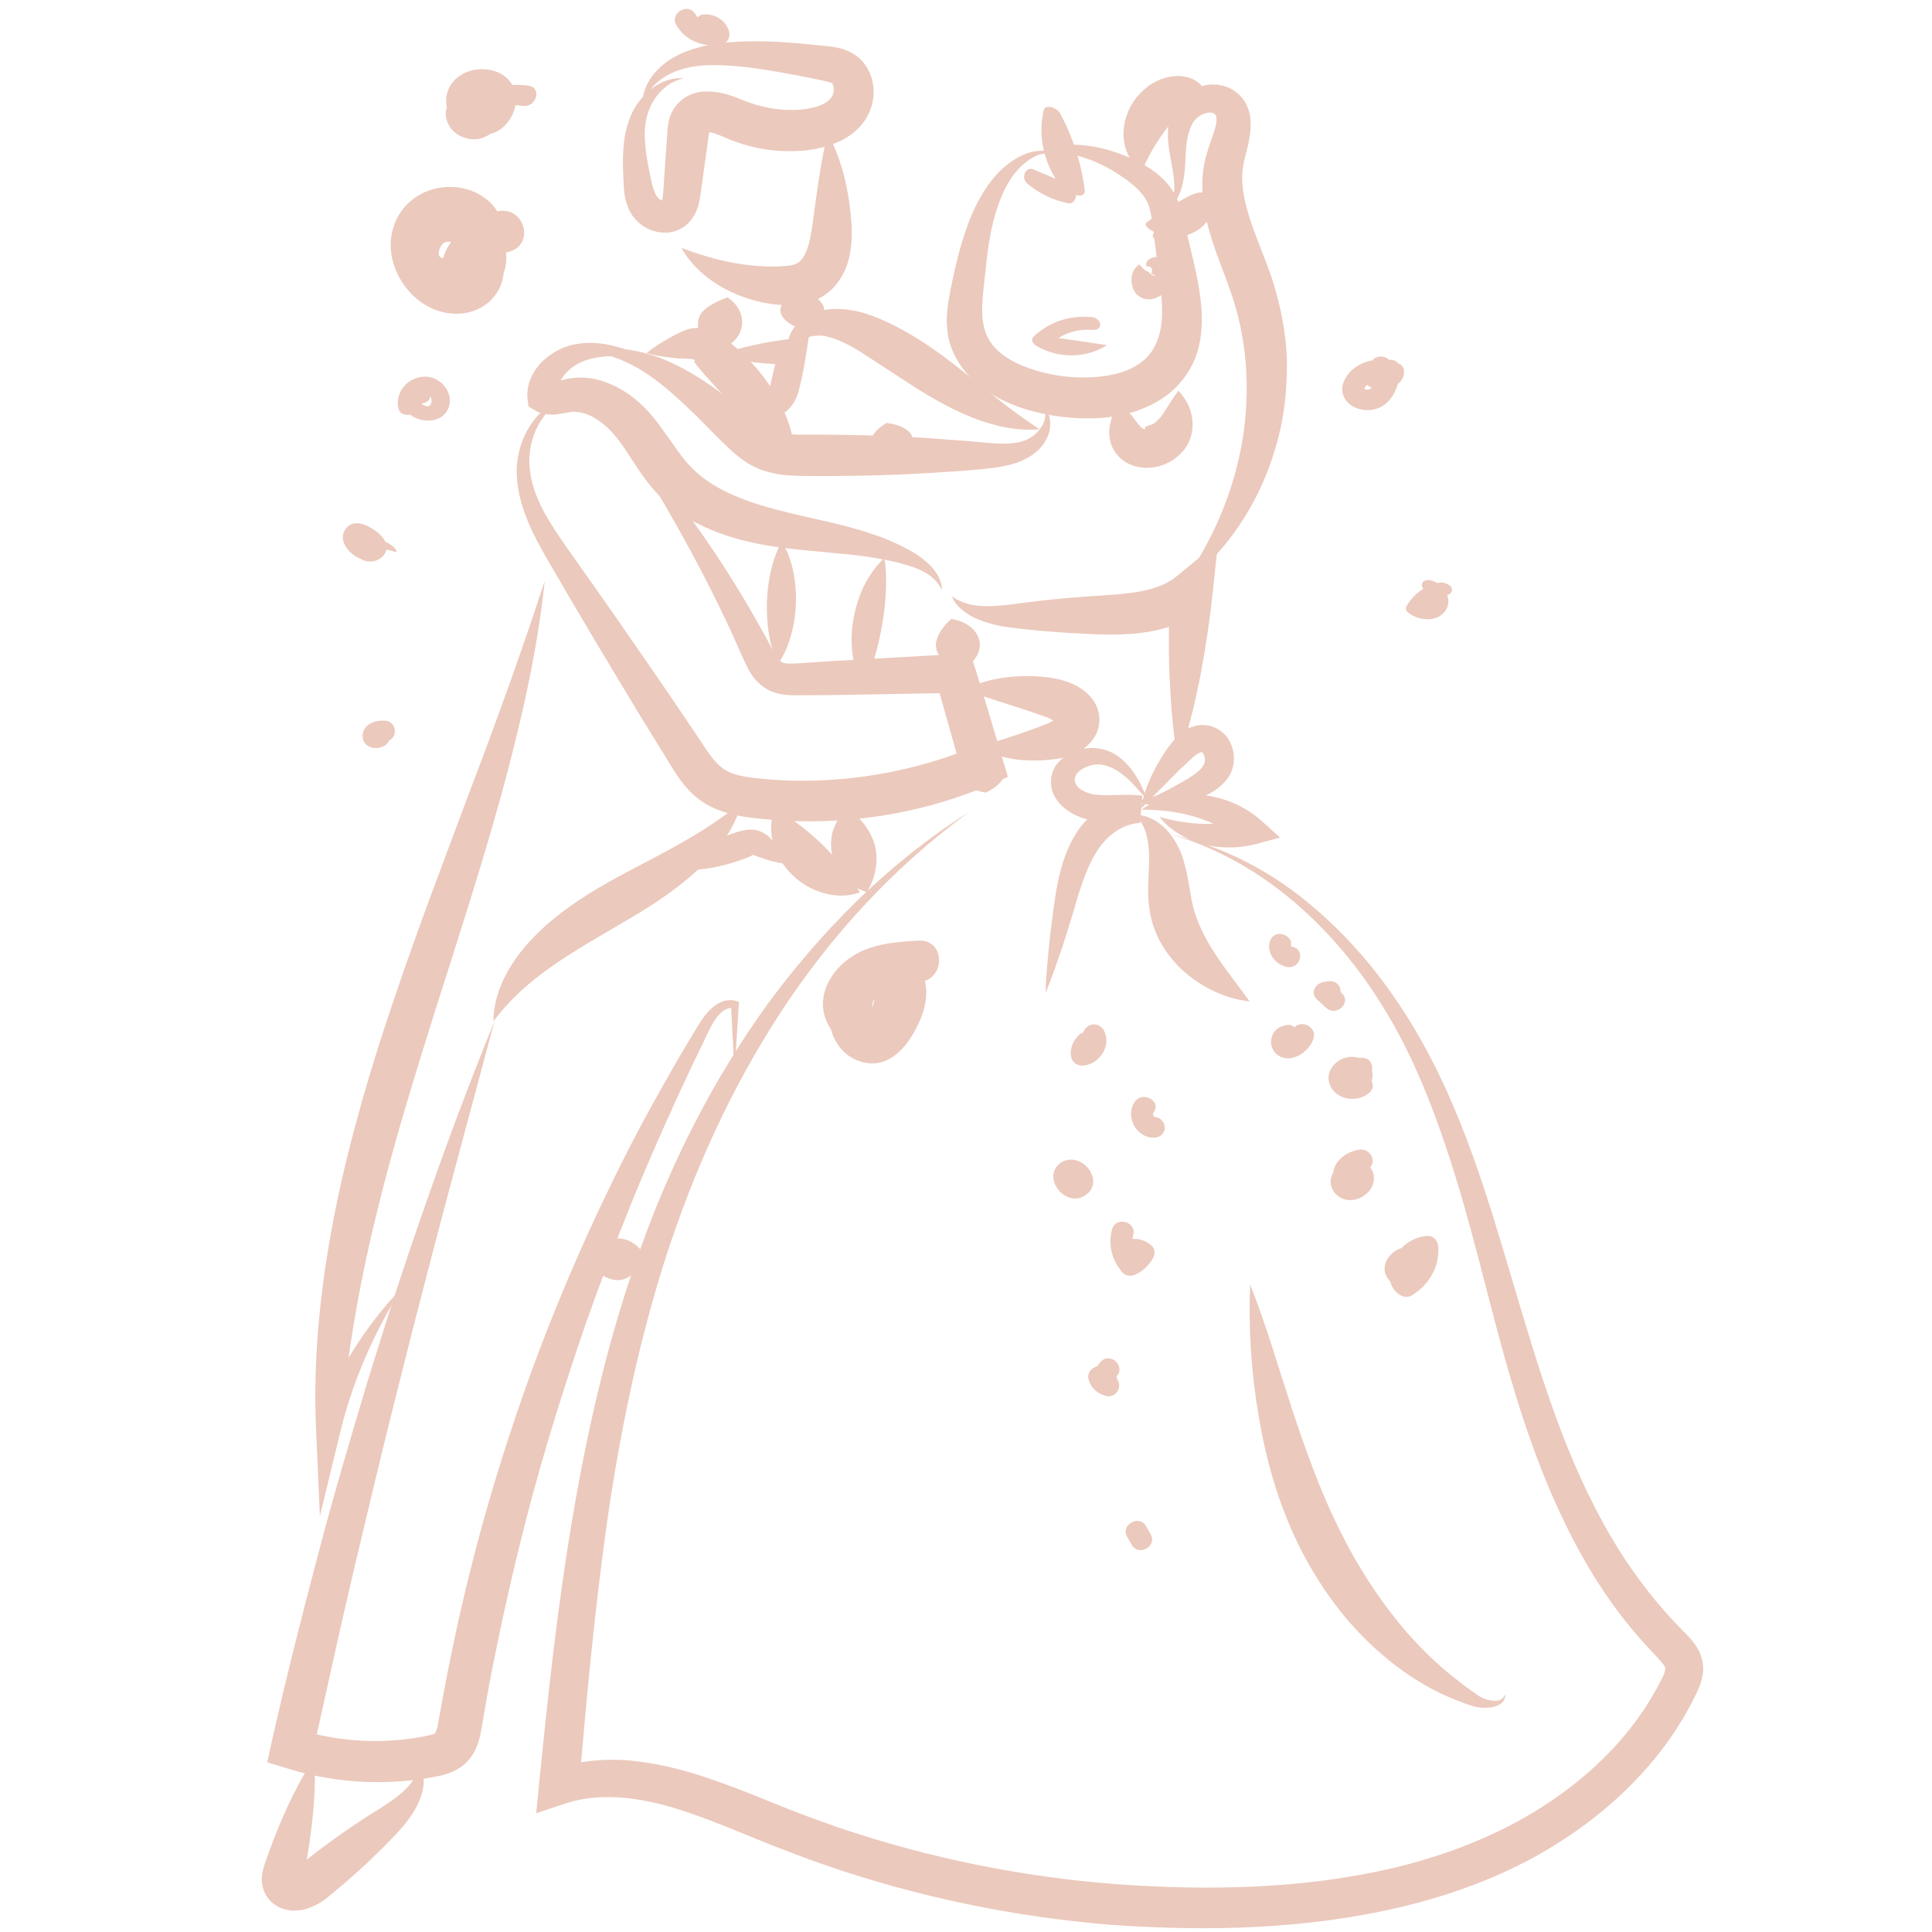 <?xml version="1.0" encoding="UTF-8"?>
<svg xmlns="http://www.w3.org/2000/svg" xmlns:xlink="http://www.w3.org/1999/xlink" version="1.0" id="Layer_1" x="0px" y="0px" viewBox="0 0 115.66 115.66" style="enable-background:new 0 0 115.66 115.66;" xml:space="preserve">
<style type="text/css">
	.st0{fill:#EBC9BC;}
</style>
<g>
	<g>
		<g>
			<path class="st0" d="M40.48,1.48c0.52,0.94,1.63,1.38,2.71,1.2c0.35-0.06,0.54-0.46,0.46-0.77c-0.17-0.64-0.75-1.05-1.43-1.05     c-0.84-0.01-0.85,1.24,0,1.24c0.12,0,0.14,0.03,0.17,0.14c0.15-0.26,0.31-0.51,0.46-0.77c-0.52,0.09-0.99-0.21-1.23-0.63     C41.22,0.14,40.09,0.77,40.48,1.48L40.48,1.48z"></path>
		</g>
		<g>
			<path class="st0" d="M58,48.62c-4.53,3.3-8.29,7.44-11.27,11.99c-2.98,4.57-5.21,9.53-6.87,14.65     c-1.64,5.13-2.73,10.41-3.5,15.73c-0.76,5.33-1.25,10.7-1.71,16.08l-1.57-1.15c1.54-0.52,3.21-0.67,4.77-0.51     c1.56,0.16,3.05,0.54,4.45,1.01c1.41,0.47,2.75,1.01,4.07,1.55c1.31,0.53,2.61,1.02,3.93,1.47c5.3,1.79,10.85,2.92,16.45,3.35     c5.59,0.41,11.31,0.3,16.69-0.97c2.68-0.64,5.27-1.59,7.63-2.9c2.35-1.31,4.48-3,6.17-5.01c0.84-1,1.57-2.09,2.16-3.24     c0.16-0.29,0.26-0.53,0.28-0.67s0.03-0.12-0.05-0.28c-0.14-0.26-0.78-0.86-1.24-1.39c-1.95-2.16-3.48-4.61-4.7-7.14     c-2.48-5.08-3.78-10.47-5.15-15.74c-0.69-2.64-1.42-5.25-2.33-7.81c-0.9-2.55-1.98-5.06-3.42-7.37     c-1.42-2.32-3.19-4.46-5.31-6.27c-2.11-1.8-4.59-3.24-7.34-4.04c2.79,0.65,5.43,1.93,7.67,3.68s4.16,3.86,5.74,6.18     c3.2,4.65,4.95,10,6.51,15.23c1.58,5.24,2.99,10.51,5.47,15.29c1.22,2.39,2.74,4.62,4.54,6.58l0.69,0.72     c0.25,0.25,0.56,0.55,0.84,1c0.29,0.43,0.44,1.16,0.32,1.69c-0.1,0.53-0.3,0.92-0.46,1.24c-0.64,1.31-1.45,2.55-2.38,3.69     c-1.86,2.28-4.19,4.17-6.76,5.65s-5.4,2.51-8.27,3.21c-5.78,1.39-11.7,1.52-17.53,1.11c-5.83-0.47-11.6-1.67-17.1-3.57     c-1.37-0.48-2.74-1-4.07-1.54c-1.32-0.54-2.61-1.08-3.91-1.53c-2.57-0.91-5.25-1.4-7.6-0.62l-1.74,0.58l0.17-1.73     c0.54-5.39,1.12-10.8,2.04-16.17c0.92-5.37,2.15-10.73,4.03-15.9c1.85-5.18,4.37-10.15,7.62-14.65     C49.23,55.66,53.24,51.62,58,48.62z"></path>
			<path class="st0" d="M68.7,47.92c-0.67-0.78-1.33-1.6-2.18-1.97c-0.43-0.19-0.8-0.24-1.21-0.13c-0.39,0.1-0.75,0.32-0.89,0.57     c-0.14,0.24-0.09,0.45,0.05,0.65c0.15,0.21,0.49,0.4,0.87,0.49c0.35,0.08,0.8,0.08,1.31,0.07c0.51-0.01,1.09-0.05,1.73,0.04     l-0.13,1.63c-0.8,0.02-1.66,0.5-2.24,1.22c-0.61,0.72-0.99,1.68-1.33,2.7c-0.18,0.51-0.31,1.04-0.47,1.56l-0.49,1.57     c-0.35,1.04-0.7,2.09-1.13,3.13c0.03-1.11,0.15-2.2,0.26-3.3c0.14-1.1,0.25-2.2,0.47-3.29c0.23-1.1,0.57-2.26,1.34-3.32     c0.4-0.52,0.9-0.97,1.5-1.33c0.59-0.35,1.32-0.59,2.08-0.59l-0.13,1.63c-0.4-0.07-0.88-0.06-1.43-0.05c-0.54,0-1.15,0-1.82-0.21     c-0.62-0.21-1.25-0.56-1.66-1.2c-0.43-0.63-0.36-1.6,0.16-2.15c0.49-0.56,1.15-0.81,1.79-0.85c0.64-0.07,1.35,0.15,1.8,0.5     C67.91,46,68.34,46.99,68.7,47.92z"></path>
			<path class="st0" d="M68.3,48.41c0.2-1.13,0.68-2.19,1.3-3.17c0.15-0.25,0.32-0.49,0.5-0.71c0.19-0.24,0.4-0.5,0.74-0.74     c0.32-0.24,0.84-0.45,1.41-0.37c0.59,0.07,1.07,0.47,1.3,0.85c0.24,0.39,0.33,0.81,0.32,1.23c-0.01,0.21-0.05,0.42-0.13,0.63     c-0.08,0.22-0.2,0.42-0.32,0.56c-0.51,0.62-1.16,0.94-1.76,1.12c-0.59,0.19-1.15,0.32-1.78,0.4c-0.62,0.06-1.32,0.02-1.82-0.32     c0.61-0.02,1.1-0.21,1.58-0.46c0.47-0.23,0.98-0.53,1.44-0.79c0.44-0.28,0.82-0.54,0.97-0.84c0.04-0.09,0.07-0.13,0.07-0.17     c0.02-0.05,0.01-0.11,0.01-0.17c0-0.12-0.04-0.27-0.1-0.34c-0.05-0.09-0.07-0.07-0.06-0.08c-0.01-0.02-0.07-0.02-0.21,0.05     c-0.29,0.13-0.7,0.6-1.1,0.95L68.3,48.41z"></path>
			<path class="st0" d="M67.99,48.79c0.68-0.02,1.34,0.37,1.82,0.86c0.48,0.5,0.81,1.13,1.01,1.75c0.39,1.25,0.42,2.35,0.69,3.18     c0.26,0.86,0.7,1.72,1.28,2.59c0.57,0.88,1.28,1.75,2.02,2.78c-1.3-0.15-2.5-0.67-3.54-1.47c-1.03-0.79-1.89-1.91-2.28-3.23     c-0.4-1.37-0.22-2.56-0.2-3.55c0.02-0.49,0-0.97-0.1-1.46C68.61,49.76,68.42,49.28,67.99,48.79z"></path>
			<path class="st0" d="M69.42,48.91c0.97,0.26,1.87,0.41,2.76,0.41c0.88,0,1.72-0.11,2.5-0.36l-0.33,1.39     c-0.76-0.63-1.67-1.09-2.68-1.41s-2.1-0.47-3.33-0.47c0.98-0.73,2.33-1,3.62-0.88c1.3,0.13,2.58,0.67,3.55,1.54l1.12,1.01     l-1.45,0.39c-1.06,0.28-2.19,0.27-3.21-0.01C70.96,50.23,70.02,49.69,69.42,48.91z"></path>
			<path class="st0" d="M59.03,47.45c-0.57-0.09-0.88-0.23-1.11-0.37c-0.22-0.15-0.34-0.31-0.37-0.49s0.02-0.37,0.18-0.57     c0.17-0.21,0.42-0.43,0.92-0.69c0.57,0.09,0.88,0.22,1.11,0.37c0.22,0.15,0.34,0.31,0.37,0.49s-0.03,0.37-0.19,0.58     C59.78,46.96,59.53,47.19,59.03,47.45z"></path>
			<path class="st0" d="M58.58,44.73c1.22-0.4,2.3-0.72,3.32-1.1l0.75-0.29c0.22-0.09,0.4-0.18,0.52-0.27s0.15-0.16,0.08-0.1     c-0.06,0.07-0.06,0.2-0.02,0.29c0.12,0.11-0.21-0.2-0.59-0.33c-0.45-0.17-1.01-0.34-1.52-0.52c-1.06-0.35-2.15-0.67-3.36-1.12     c1.14-0.59,2.41-0.81,3.68-0.82c0.65,0,1.24,0.05,1.92,0.19c0.37,0.09,0.74,0.21,1.13,0.42c0.37,0.22,0.81,0.52,1.11,1.1     c0.3,0.59,0.28,1.33-0.05,1.9c-0.34,0.56-0.79,0.85-1.18,1.03c-0.39,0.17-0.78,0.28-1.12,0.32c-0.32,0.05-0.64,0.08-0.97,0.09     C61,45.58,59.7,45.36,58.58,44.73z"></path>
			<path class="st0" d="M56.96,37.05c0.6,0.11,0.94,0.31,1.21,0.54c0.25,0.23,0.4,0.49,0.46,0.76c0.06,0.28,0.02,0.57-0.13,0.87     c-0.16,0.3-0.41,0.61-0.93,0.92c-0.57-0.21-0.88-0.43-1.12-0.64c-0.23-0.22-0.36-0.44-0.4-0.68c-0.05-0.24-0.01-0.49,0.12-0.77     C56.31,37.75,56.51,37.45,56.96,37.05z"></path>
			<path class="st0" d="M56.98,35.7c1.06,0.74,2.25,0.62,3.43,0.5c1.2-0.16,2.49-0.32,3.72-0.42c1.26-0.11,2.51-0.14,3.61-0.29     c1.11-0.15,2.05-0.45,2.7-0.99l2.48-2.04l-0.32,3.01c-0.18,1.69-0.43,3.37-0.75,5.05c-0.18,0.84-0.34,1.68-0.57,2.51     c-0.21,0.84-0.45,1.67-0.75,2.5c-0.17-0.86-0.28-1.72-0.35-2.58c-0.09-0.86-0.12-1.71-0.17-2.56c-0.06-1.7-0.04-3.4,0.04-5.1     l2.15,0.97c-0.58,0.55-1.3,0.94-2.01,1.2c-0.72,0.25-1.44,0.38-2.13,0.46c-1.39,0.13-2.65,0.04-3.9-0.02     c-1.26-0.08-2.48-0.17-3.79-0.35c-0.65-0.08-1.33-0.26-1.96-0.53C57.79,36.73,57.22,36.28,56.98,35.7z"></path>
			<path class="st0" d="M29.6,61.14l-2.93,10.92c-0.96,3.64-1.91,7.28-2.82,10.93c-0.93,3.64-1.78,7.3-2.66,10.96     c-0.86,3.66-1.66,7.33-2.47,10.99l-0.84-1.4c2.2,0.68,4.58,0.86,6.86,0.52c0.55-0.08,1.26-0.23,1.28-0.28     c0.01-0.01,0.02,0.01,0.08-0.12c0.05-0.12,0.11-0.34,0.15-0.61c0.22-1.18,0.42-2.37,0.67-3.55c0.95-4.74,2.19-9.42,3.72-14.01     c1.52-4.6,3.33-9.1,5.41-13.48c1.04-2.19,2.14-4.36,3.33-6.47c0.59-1.06,1.19-2.12,1.82-3.16c0.33-0.52,0.59-1.04,0.99-1.57     c0.2-0.26,0.44-0.51,0.75-0.7c0.3-0.2,0.73-0.3,1.11-0.19l0.19,0.05l-0.01,0.16l-0.26,4.07l-0.21-4.07l0.18,0.22     c-0.48-0.09-0.91,0.33-1.2,0.8c-0.29,0.46-0.53,1.05-0.79,1.58c-0.54,1.08-1.04,2.17-1.54,3.26c-0.99,2.19-1.96,4.38-2.84,6.61     c-0.9,2.22-1.73,4.46-2.53,6.71c-0.77,2.26-1.51,4.52-2.19,6.8c-1.37,4.56-2.47,9.18-3.39,13.84c-0.24,1.16-0.42,2.33-0.63,3.5     c-0.06,0.32-0.12,0.69-0.29,1.12s-0.53,0.96-1.05,1.28c-0.5,0.31-0.97,0.42-1.32,0.49s-0.67,0.12-1.01,0.17     c-2.7,0.38-5.47,0.15-8.05-0.67L16,105.5l0.23-1.05c0.82-3.69,1.75-7.35,2.71-11c0.95-3.66,2.02-7.28,3.11-10.9     c1.11-3.61,2.28-7.21,3.54-10.78C26.84,68.19,28.17,64.65,29.6,61.14z"></path>
			<path class="st0" d="M50.72,48.41c0.57,0.39,0.9,0.76,1.16,1.14c0.25,0.37,0.42,0.74,0.51,1.13s0.11,0.79,0.05,1.23     c-0.07,0.44-0.2,0.91-0.54,1.5c-0.67-0.21-1.1-0.55-1.43-0.93c-0.32-0.38-0.54-0.81-0.64-1.26c-0.11-0.45-0.11-0.92,0.01-1.4     C49.98,49.36,50.21,48.88,50.72,48.41z"></path>
			<path class="st0" d="M32.61,34.78c-0.46,4.37-1.47,8.68-2.63,12.92c-1.18,4.24-2.53,8.42-3.86,12.58     c-1.31,4.17-2.6,8.32-3.61,12.52c-1.03,4.2-1.77,8.45-2.1,12.75l-1.46-0.21c1.12-3.07,2.86-5.91,5.12-8.25     c-1.71,2.73-2.97,5.64-3.7,8.64l-1.22,5.03l-0.23-5.23c-0.2-4.43,0.31-8.88,1.18-13.22c0.89-4.34,2.15-8.59,3.58-12.76     c1.41-4.18,2.99-8.27,4.52-12.38C29.76,43.08,31.24,38.97,32.61,34.78z"></path>
			<path class="st0" d="M35.23,75.73c0.11-0.58,0.36-0.91,0.64-1.17c0.28-0.24,0.6-0.38,0.94-0.41c0.33-0.04,0.68,0.03,1.01,0.22     c0.33,0.19,0.64,0.48,0.88,1.02c-0.34,0.49-0.62,0.74-0.87,0.94c-0.26,0.18-0.49,0.28-0.74,0.3c-0.25,0.02-0.5-0.03-0.79-0.15     C35.99,76.33,35.67,76.14,35.23,75.73z"></path>
			<path class="st0" d="M29.54,61.14c0-1.74,0.94-3.43,2.13-4.74c1.21-1.33,2.68-2.37,4.17-3.25c1.48-0.87,2.98-1.6,4.41-2.39     c1.44-0.79,2.8-1.62,4.16-2.75c-0.42,1.69-1.6,3.15-2.92,4.32c-1.33,1.17-2.82,2.1-4.27,2.94c-1.43,0.84-2.84,1.64-4.14,2.55     C31.78,58.73,30.59,59.74,29.54,61.14z"></path>
			<path class="st0" d="M40.38,52.02c0.47-0.54,1.01-0.91,1.56-1.25c0.55-0.33,1.13-0.59,1.73-0.81c0.32-0.09,0.52-0.21,1.1-0.29     c0.28-0.03,0.68,0.04,0.89,0.17c0.23,0.12,0.37,0.25,0.48,0.36c0.46,0.44,0.89,0.92,1.23,1.54c-0.74-0.04-1.37-0.23-1.98-0.45     c-0.16-0.06-0.29-0.11-0.35-0.11c-0.07,0-0.01,0.03-0.04,0.05c-0.05,0.03-0.43,0.18-0.72,0.28c-0.6,0.21-1.22,0.37-1.86,0.47     C41.77,52.08,41.11,52.13,40.38,52.02z"></path>
			<path class="st0" d="M46.42,48.41c0.7,0.42,1.19,0.78,1.65,1.14c0.45,0.36,0.84,0.7,1.21,1.06s0.72,0.75,1.07,1.19     c0.35,0.45,0.72,0.93,1.13,1.62c-0.78,0.29-1.55,0.23-2.26,0.02c-0.7-0.22-1.33-0.6-1.83-1.1s-0.88-1.11-1.08-1.79     C46.11,49.88,46.08,49.14,46.42,48.41z"></path>
			<path class="st0" d="M34,23.83c-0.89,0.34-1.52,1.05-1.88,1.83c-0.37,0.78-0.5,1.65-0.4,2.48c0.19,1.68,1.19,3.17,2.21,4.64     c2.12,2.97,4.19,5.97,6.25,8.97l1.53,2.27c0.52,0.77,0.98,1.53,1.47,1.91c0.43,0.37,1.1,0.54,1.95,0.64     c0.87,0.1,1.78,0.17,2.68,0.17c3.59,0.03,7.18-0.67,10.47-2.01l-0.71,1.43c-0.52-1.84-1.06-3.68-1.55-5.53l1.22,0.85l-7.25,0.13     l-1.81,0.01c-0.3,0-0.6,0.01-1-0.01c-0.38-0.03-0.86-0.11-1.3-0.37c-0.88-0.55-1.13-1.29-1.38-1.8l-0.7-1.57     c-1.93-4.16-4.21-8.19-6.75-12.11c3.18,3.47,5.94,7.32,8.25,11.41c0.29,0.51,0.58,1.02,0.85,1.54c0.25,0.51,0.53,0.89,0.71,0.95     c0.14,0.09,0.6,0.08,1.24,0.03l1.81-0.12l7.24-0.41l0.94-0.05l0.29,0.9c0.58,1.83,1.11,3.67,1.66,5.5l0.3,1l-1.01,0.44     c-3.61,1.56-7.6,2.31-11.57,2.21c-1-0.02-1.97-0.1-2.97-0.23c-0.51-0.07-1.06-0.18-1.62-0.38c-0.56-0.19-1.15-0.51-1.61-0.93     c-0.92-0.84-1.33-1.72-1.81-2.46l-1.43-2.32c-1.88-3.11-3.75-6.22-5.57-9.38c-0.91-1.57-1.82-3.35-1.82-5.29     c0.02-0.97,0.3-1.91,0.82-2.71C32.25,24.67,33.07,24.03,34,23.83z"></path>
			<path class="st0" d="M38.64,21.37c-1.32-0.07-2.68-0.16-3.74,0.26c-0.49,0.2-0.93,0.54-1.2,0.93c-0.28,0.39-0.33,0.8-0.24,1.11     l-0.47-0.64c-0.09-0.06-0.07-0.03,0.16-0.11c0.19-0.07,0.56-0.21,0.98-0.27c0.82-0.13,1.65,0.02,2.33,0.31     c1.38,0.55,2.41,1.63,3.1,2.61c0.72,0.98,1.27,1.89,1.95,2.53c0.67,0.66,1.53,1.18,2.5,1.59c1.94,0.83,4.22,1.21,6.57,1.79     c1.16,0.32,2.35,0.67,3.45,1.24c0.54,0.27,1.1,0.59,1.55,1.03c0.46,0.42,0.81,0.99,0.81,1.57c-0.51-1.07-1.68-1.39-2.75-1.67     c-1.11-0.25-2.23-0.42-3.39-0.51c-2.29-0.24-4.77-0.33-7.22-1.24c-1.21-0.45-2.41-1.11-3.4-2.06c-0.99-0.97-1.6-2.04-2.19-2.92     c-0.3-0.44-0.6-0.84-0.91-1.16c-0.32-0.33-0.69-0.61-1.06-0.81c-0.38-0.2-0.75-0.29-1.11-0.3c-0.17,0-0.36,0.04-0.74,0.11     c-0.18,0.03-0.4,0.07-0.67,0.06c-0.27,0-0.61-0.07-0.89-0.24l-0.42-0.24l-0.05-0.4c-0.13-0.94,0.35-1.8,0.92-2.34     c0.59-0.55,1.31-0.91,2.09-1.02c0.75-0.11,1.47-0.04,2.13,0.13C37.41,20.87,38.03,21.11,38.64,21.37z"></path>
			<path class="st0" d="M62.53,24.42c0.46,0.49,0.43,1.33,0.07,1.94c-0.17,0.32-0.43,0.6-0.75,0.84c-0.31,0.22-0.66,0.39-1.01,0.51     c-0.71,0.24-1.43,0.31-2.09,0.38c-0.65,0.07-1.3,0.1-1.95,0.15c-2.61,0.19-5.21,0.26-7.82,0.26c-0.65-0.01-1.29,0.01-2.08-0.07     c-0.39-0.05-0.8-0.13-1.22-0.27c-0.43-0.14-0.83-0.36-1.16-0.59c-0.67-0.48-1.11-0.95-1.56-1.39l-1.32-1.33     c-1.77-1.69-3.54-3.38-6.2-3.79c0.64-0.16,1.33-0.2,2.02-0.14c0.69,0.07,1.36,0.26,2.02,0.49c1.29,0.5,2.46,1.22,3.52,2     c0.54,0.38,1.05,0.78,1.55,1.18c0.51,0.4,0.97,0.82,1.38,1.04c0.4,0.24,0.71,0.32,1.25,0.36c0.5,0.05,1.17,0.03,1.82,0.03     c2.6,0.01,5.19,0.09,7.79,0.3c0.65,0.05,1.3,0.09,1.95,0.16c0.64,0.06,1.24,0.11,1.79,0.06c0.57-0.04,1.07-0.2,1.47-0.57     C62.41,25.6,62.71,25.04,62.53,24.42z"></path>
			<path class="st0" d="M18.82,105.23c0.1,1.71-0.05,3.33-0.27,4.92c-0.06,0.4-0.12,0.79-0.19,1.19l-0.11,0.59     c-0.04,0.2-0.09,0.41-0.08,0.49c0,0.1,0.05,0.05-0.04-0.15c-0.06-0.17-0.37-0.34-0.52-0.33c-0.12-0.01-0.08,0.01,0-0.04     c0.08-0.04,0.18-0.1,0.27-0.18c1.23-1,2.63-2.03,4.03-2.93c0.72-0.46,1.38-0.84,1.97-1.32c0.59-0.47,1.09-1.03,1.2-1.88     c0.24,0.36,0.32,0.84,0.27,1.3c-0.05,0.47-0.23,0.91-0.44,1.32c-0.44,0.81-1.09,1.49-1.66,2.07c-1.18,1.2-2.37,2.28-3.73,3.38     c-0.24,0.18-0.49,0.34-0.8,0.47c-0.31,0.13-0.68,0.27-1.23,0.25c-0.28-0.02-0.61-0.1-0.91-0.27c-0.29-0.18-0.5-0.39-0.66-0.66     c-0.31-0.56-0.26-1.03-0.21-1.33c0.06-0.33,0.13-0.5,0.19-0.69l0.21-0.58c0.14-0.39,0.29-0.77,0.44-1.16     C17.18,108.16,17.88,106.65,18.82,105.23z"></path>
			<path class="st0" d="M74.84,76.89c0.98,2.48,1.7,5,2.5,7.44c0.81,2.44,1.66,4.84,2.77,7.09c1.1,2.25,2.45,4.38,4.1,6.29     c0.84,0.95,1.74,1.85,2.76,2.66l0.77,0.6l0.79,0.56c0.24,0.15,0.54,0.26,0.84,0.28c0.29,0.04,0.64-0.03,0.71-0.39     c0.05,0.16,0,0.36-0.15,0.5c-0.14,0.14-0.33,0.22-0.52,0.26c-0.38,0.09-0.77,0.07-1.16-0.02c-0.72-0.22-1.34-0.48-2-0.78     c-1.27-0.62-2.46-1.41-3.52-2.34c-2.15-1.83-3.8-4.14-5.01-6.59c-1.2-2.47-1.94-5.08-2.37-7.69     C74.9,82.16,74.74,79.54,74.84,76.89z"></path>
			<path class="st0" d="M70.61,35.18c1.99-2.73,3.25-5.74,3.77-8.82c0.5-3.08,0.28-6.21-0.78-9.1c-0.52-1.49-1.24-3.06-1.53-4.89     c-0.13-0.91-0.15-1.9,0.09-2.86s0.6-1.66,0.66-2.2c0.02-0.27,0.01-0.34-0.06-0.44c-0.05-0.07-0.13-0.14-0.38-0.13     c-0.23,0.02-0.51,0.13-0.71,0.31c-0.19,0.15-0.36,0.44-0.46,0.76c-0.24,0.66-0.21,1.48-0.28,2.32c-0.07,0.83-0.27,1.78-0.93,2.36     c0.4-0.75,0.33-1.56,0.2-2.34c-0.13-0.79-0.36-1.62-0.26-2.58c0.06-0.48,0.21-0.99,0.59-1.46c0.36-0.45,0.85-0.78,1.46-0.96     c0.59-0.19,1.46-0.1,2.05,0.4c0.59,0.45,0.84,1.24,0.83,1.79c0.02,1.12-0.36,1.96-0.45,2.6c-0.11,0.65-0.05,1.34,0.1,2.04     c0.3,1.41,0.98,2.88,1.56,4.49c0.55,1.66,0.92,3.42,0.96,5.16c0.02,1.75-0.17,3.49-0.68,5.16C75.41,30.1,73.41,33.16,70.61,35.18     z"></path>
			<path class="st0" d="M66.69,24.16c0.46,0.05,0.8,0.42,1.06,0.72c0.25,0.31,0.44,0.6,0.6,0.73c0.17,0.14,0.24,0.06,0.21-0.01     c-0.03-0.06,0.01-0.05,0.11-0.09c0.1-0.02,0.22-0.08,0.33-0.12c0.08-0.01,0.25-0.17,0.41-0.34c0.33-0.36,0.62-0.99,1.14-1.66     c0.56,0.62,0.89,1.32,0.84,2.21c-0.04,0.45-0.16,0.9-0.54,1.37c-0.36,0.44-0.83,0.74-1.39,0.92c-0.55,0.16-1.25,0.19-1.9-0.13     c-0.67-0.32-1.04-0.96-1.11-1.43C66.27,25.36,66.71,24.97,66.69,24.16z"></path>
			<path class="st0" d="M63.05,9.1c-1.03,0.01-1.81,0.64-2.35,1.34c-0.54,0.71-0.88,1.56-1.13,2.43c-0.25,0.86-0.4,1.76-0.5,2.68     c-0.09,0.91-0.23,1.89-0.27,2.74c-0.03,0.87,0.1,1.58,0.46,2.14c0.36,0.57,0.98,1.03,1.73,1.37c1.49,0.67,3.41,0.95,5.06,0.72     c0.83-0.1,1.59-0.35,2.16-0.75c0.57-0.39,0.95-0.93,1.16-1.63c0.45-1.42,0.03-3.28-0.18-5.17c-0.13-0.92-0.2-1.96-0.4-2.61     c-0.21-0.66-0.84-1.26-1.6-1.77c-0.76-0.53-1.6-0.95-2.5-1.22c-0.9-0.26-1.89-0.33-2.84-0.01c0.81-0.58,1.93-0.77,2.97-0.67     c1.06,0.09,2.07,0.42,3.02,0.84c0.93,0.44,1.95,1.08,2.53,2.18c0.28,0.54,0.4,1.07,0.51,1.54l0.33,1.38     c0.22,0.92,0.45,1.83,0.6,2.84c0.15,1,0.23,2.08-0.03,3.22c-0.24,1.14-0.98,2.29-2.01,3.03c-1.03,0.74-2.23,1.1-3.36,1.25     c-1.15,0.14-2.27,0.08-3.36-0.09c-1.09-0.18-2.17-0.48-3.2-1.01c-1.01-0.53-2-1.31-2.6-2.41c-0.3-0.54-0.49-1.14-0.54-1.72     c-0.06-0.58-0.02-1.13,0.06-1.64c0.17-1.03,0.37-1.91,0.61-2.86c0.25-0.94,0.55-1.89,0.98-2.8c0.45-0.9,0.99-1.79,1.8-2.47     c0.4-0.34,0.85-0.62,1.35-0.8C62.01,9.01,62.56,8.97,63.05,9.1z"></path>
			<path class="st0" d="M38.71,21.14c0.43-0.37,0.89-0.63,1.35-0.9c0.23-0.13,0.46-0.25,0.69-0.36c0.24-0.11,0.55-0.25,1.04-0.25     c0.23,0,0.53,0.05,0.76,0.14s0.42,0.2,0.57,0.31c0.31,0.21,0.46,0.35,0.68,0.51c0.4,0.33,0.77,0.68,1.12,1.05     c0.7,0.74,1.3,1.57,1.77,2.47c0.46,0.91,0.81,1.87,0.88,2.96c-1-0.54-1.79-1.16-2.54-1.79c-0.74-0.64-1.43-1.3-2.07-1.99     c-0.32-0.35-0.64-0.7-0.95-1.06c-0.14-0.17-0.33-0.39-0.4-0.5c-0.1-0.11-0.02-0.11-0.02-0.16c-0.05-0.13-0.77-0.08-1.25-0.14     C39.8,21.36,39.27,21.31,38.71,21.14z"></path>
			<path class="st0" d="M42.95,21.3c0.74-0.29,1.48-0.49,2.22-0.65c0.74-0.17,1.49-0.28,2.24-0.37l1.01-0.12l-0.16,1.06     c-0.1,0.62-0.22,1.23-0.36,1.83c-0.07,0.29-0.15,0.69-0.41,1.1c-0.13,0.21-0.33,0.44-0.64,0.61c-0.31,0.17-0.68,0.22-1.01,0.16     c-0.68-0.16-0.96-0.54-1.18-0.84c-0.22-0.32-0.33-0.58-0.49-0.87c-0.29-0.57-0.55-1.16-0.75-1.79c0.58,0.37,1.09,0.79,1.57,1.22     c0.24,0.2,0.5,0.46,0.69,0.62c0.19,0.17,0.42,0.25,0.4,0.2c-0.03-0.06-0.14,0.03-0.06-0.09c0.06-0.14,0.11-0.35,0.18-0.67     c0.13-0.61,0.28-1.21,0.46-1.81l0.85,0.94c-0.75-0.01-1.51-0.04-2.27-0.13C44.48,21.63,43.72,21.51,42.95,21.3z"></path>
			<path class="st0" d="M47.37,21.23c-0.23-0.31-0.25-0.8-0.07-1.2c0.17-0.41,0.51-0.74,0.88-1.01c0.38-0.25,0.85-0.44,1.36-0.49     c0.46-0.06,0.93-0.04,1.37,0.03c0.89,0.14,1.67,0.47,2.37,0.8c0.71,0.34,1.37,0.73,2,1.14c1.26,0.82,2.37,1.73,3.47,2.61     c1.1,0.89,2.19,1.73,3.48,2.59c-1.59,0.14-3.19-0.32-4.59-0.94c-1.41-0.63-2.67-1.44-3.86-2.22l-1.76-1.15     c-0.58-0.38-1.13-0.72-1.68-0.96c-0.27-0.12-0.55-0.22-0.83-0.28c-0.24-0.07-0.51-0.08-0.8-0.04     C48.16,20.21,47.51,20.47,47.37,21.23z"></path>
			<path class="st0" d="M66.73,24.36c-0.45-0.3-0.67-0.48-0.81-0.63s-0.18-0.25-0.15-0.31s0.15-0.09,0.35-0.07     c0.21,0.02,0.5,0.08,1.02,0.25c0.45,0.3,0.67,0.49,0.82,0.64c0.14,0.15,0.18,0.25,0.15,0.31c-0.04,0.06-0.15,0.09-0.36,0.07     C67.53,24.59,67.25,24.53,66.73,24.36z"></path>
			<path class="st0" d="M68.35,10.23c-0.71-0.48-1.05-1.29-1.09-2.09c-0.03-0.81,0.25-1.64,0.78-2.31c0.53-0.63,1.33-1.27,2.52-1.28     c0.28,0.01,0.59,0.06,0.87,0.2c0.27,0.13,0.48,0.32,0.63,0.53c0.29,0.41,0.35,1.04-0.03,1.32c-0.24-0.36-0.55-0.39-0.78-0.37     c-0.11,0.01-0.21,0.05-0.27,0.1c-0.04,0.05-0.08,0.11-0.13,0.16l-0.73,0.85c-0.28,0.35-0.56,0.72-0.85,1.17     C68.98,8.97,68.69,9.47,68.35,10.23z"></path>
			<path class="st0" d="M52.94,33.41c0.13,0.73,0.12,1.38,0.09,2.03c-0.03,0.64-0.1,1.27-0.21,1.89c-0.1,0.62-0.24,1.24-0.41,1.86     c-0.19,0.62-0.39,1.25-0.75,1.91c-0.38-0.65-0.54-1.32-0.63-2c-0.08-0.68-0.06-1.36,0.06-2.02c0.11-0.67,0.31-1.32,0.6-1.94     C52.01,34.52,52.38,33.92,52.94,33.41z"></path>
			<path class="st0" d="M46.57,39.75c-0.31-0.64-0.45-1.25-0.55-1.86c-0.09-0.61-0.12-1.21-0.11-1.82c0.02-0.6,0.09-1.2,0.22-1.81     c0.14-0.6,0.32-1.21,0.67-1.83c0.38,0.6,0.57,1.22,0.7,1.83c0.12,0.62,0.17,1.24,0.15,1.85c-0.02,0.62-0.11,1.23-0.27,1.84     C47.21,38.57,46.98,39.17,46.57,39.75z"></path>
			<path class="st0" d="M53.07,25.32c0.58,0.08,0.9,0.21,1.14,0.36c0.23,0.15,0.37,0.33,0.42,0.52s0.01,0.41-0.13,0.64     c-0.15,0.24-0.38,0.49-0.87,0.8c-0.58-0.08-0.9-0.21-1.15-0.36c-0.23-0.15-0.37-0.33-0.41-0.52s0-0.41,0.14-0.64     C52.36,25.88,52.59,25.62,53.07,25.32z"></path>
			<path class="st0" d="M42.13,20.87c-0.22-0.55-0.3-0.9-0.34-1.2c-0.03-0.3,0-0.53,0.09-0.74s0.26-0.38,0.51-0.56     c0.26-0.18,0.59-0.36,1.17-0.57c0.5,0.35,0.72,0.73,0.82,1.1c0.09,0.37,0.05,0.73-0.1,1.04c-0.15,0.31-0.4,0.58-0.75,0.77     C43.17,20.88,42.73,20.99,42.13,20.87z"></path>
			<path class="st0" d="M48.03,19.73c-0.54-0.19-0.82-0.39-1.03-0.58c-0.19-0.19-0.28-0.39-0.28-0.58s0.09-0.39,0.28-0.58     c0.2-0.19,0.49-0.39,1.03-0.58c0.55,0.19,0.83,0.39,1.03,0.58c0.19,0.19,0.28,0.39,0.28,0.58s-0.09,0.39-0.28,0.58     C48.85,19.34,48.57,19.53,48.03,19.73z"></path>
			<path class="st0" d="M40.79,14.84c1.48,0.56,2.84,0.91,4.19,1.05c0.67,0.07,1.34,0.09,1.97,0.04c0.3-0.02,0.54-0.06,0.68-0.13     c0.14-0.06,0.24-0.13,0.34-0.25c0.22-0.22,0.42-0.73,0.54-1.32c0.12-0.57,0.19-1.3,0.29-1.98c0.2-1.39,0.39-2.79,0.75-4.27     c0.73,1.35,1.11,2.8,1.31,4.26c0.09,0.74,0.17,1.44,0.11,2.28c-0.07,0.81-0.25,1.75-1.01,2.63c-0.38,0.42-0.92,0.78-1.49,0.95     c-0.56,0.17-1.08,0.2-1.53,0.17c-0.88-0.05-1.7-0.22-2.49-0.51C42.91,17.2,41.54,16.18,40.79,14.84z"></path>
			<path class="st0" d="M40.93,4.69c-0.92,0.2-1.56,0.85-1.93,1.56c-0.37,0.72-0.45,1.51-0.38,2.32c0.06,0.8,0.24,1.66,0.42,2.47     c0.1,0.38,0.22,0.67,0.37,0.83c0.09,0.1,0.34,0.16,0.33,0.12c-0.01-0.02-0.09,0.01-0.1,0.01c-0.02,0.01,0.01-0.04,0.03-0.17     c0.04-0.22,0.06-0.72,0.09-1.15l0.18-2.61c0.02-0.21,0.02-0.45,0.09-0.8c0.07-0.33,0.26-0.82,0.65-1.17     c0.37-0.37,0.93-0.58,1.37-0.61c0.44-0.04,0.8,0.01,1.11,0.07c0.61,0.13,1.12,0.36,1.5,0.51c0.36,0.14,0.73,0.25,1.11,0.33     c1.45,0.35,3.35,0.2,3.92-0.47c0.11-0.1,0.21-0.29,0.22-0.49c0.02-0.2-0.04-0.36-0.07-0.41c0.15-0.09-1.15-0.32-1.96-0.49     C46.1,4.21,44.33,3.88,42.6,3.9c-0.86,0-1.7,0.14-2.45,0.5c-0.75,0.37-1.41,0.99-1.69,1.84c-0.02-0.9,0.51-1.79,1.28-2.4     c0.77-0.63,1.76-0.96,2.72-1.15c1.94-0.33,3.86-0.24,5.72-0.06l1.39,0.14c0.23,0.02,0.52,0.06,0.86,0.16     c0.33,0.1,0.74,0.3,1.04,0.58c0.61,0.58,0.83,1.33,0.83,1.99c0,0.67-0.22,1.35-0.69,1.93c-0.42,0.53-1,0.89-1.56,1.12     c-0.57,0.24-1.13,0.36-1.68,0.44c-1.09,0.12-2.15,0.06-3.19-0.17c-0.52-0.12-1.03-0.28-1.52-0.48C43.2,8.14,42.87,8,42.58,7.93     C42.43,7.9,42.32,7.9,42.31,7.9c-0.02,0,0.09-0.03,0.14-0.08c0.05-0.05,0.06-0.12,0.03-0.02c-0.02,0.08-0.05,0.27-0.08,0.5     l-0.36,2.6c-0.08,0.44-0.08,0.82-0.25,1.45c-0.09,0.3-0.25,0.66-0.58,1c-0.31,0.33-0.83,0.56-1.3,0.58     c-0.94,0.01-1.59-0.41-2.04-1.01c-0.39-0.57-0.48-1.15-0.52-1.63c-0.05-0.92-0.1-1.79,0-2.74c0.11-0.92,0.4-1.92,1.06-2.66     C39.01,5.14,39.98,4.6,40.93,4.69z"></path>
			<g>
				<g>
					<g>
						<path class="st0" d="M64.37,10.95c-0.91-1.18-1.19-2.58-0.88-3.99c-0.33-0.04-0.65-0.08-0.98-0.12        c0.75,1.4,1.22,2.86,1.42,4.41c0.06,0.44,1.08,0.7,1.01,0.13c-0.21-1.62-0.71-3.17-1.49-4.62c-0.15-0.27-0.87-0.6-0.98-0.12        c-0.35,1.64,0.06,3.25,1.1,4.6C63.88,11.64,64.79,11.5,64.37,10.95L64.37,10.95z"></path>
					</g>
					<g>
						<path class="st0" d="M63.52,10.84c-0.54-0.23-1.09-0.46-1.63-0.69c-0.51-0.22-0.77,0.51-0.42,0.81        c0.72,0.62,1.53,1.01,2.48,1.21c0.28,0.06,0.47-0.24,0.46-0.46c-0.01-0.29-0.24-0.48-0.51-0.54        c-0.66-0.14-1.28-0.44-1.78-0.87c-0.14,0.27-0.28,0.54-0.42,0.81c0.54,0.23,1.09,0.46,1.63,0.69        C63.95,12.06,64.07,11.08,63.52,10.84L63.52,10.84z"></path>
					</g>
					<g>
						<path class="st0" d="M69.5,13.88c0.46-0.34,0.94-0.67,1.44-0.96c0.25-0.15,0.5-0.28,0.76-0.41c0.05-0.03,0.72-0.33,0.58-0.38        c-0.17-0.15-0.34-0.3-0.5-0.46c0.04,0.59-0.55,1.26-1.03,1.56c-0.51,0.33-1.16,0.38-1.66,0.73c0.3,0.18,0.61,0.36,0.91,0.55        c0.48-0.51,1.03-0.94,1.64-1.3c0.32-0.19-0.56-0.77-0.86-0.59c-0.66,0.39-1.23,0.85-1.74,1.4c-0.22,0.23,0.67,0.71,0.91,0.55        c0.6-0.42,1.37-0.45,1.95-0.94c0.43-0.37,0.91-1,0.87-1.58c-0.02-0.22-0.32-0.38-0.5-0.46c-0.57-0.23-1.12,0.18-1.62,0.44        c-0.71,0.37-1.37,0.8-2,1.28C68.34,13.52,69.23,14.08,69.5,13.88L69.5,13.88z"></path>
					</g>
					<g>
						<path class="st0" d="M62.59,20.12c0.07,0.18,0.14,0.37,0.21,0.55c0.69-0.66,1.6-1,2.58-0.92c0.71,0.06,0.58-0.72-0.04-0.77        l0,0c-1.32-0.11-2.55,0.29-3.48,1.19c-0.19,0.19,0.04,0.46,0.21,0.55c1.3,0.75,2.93,0.75,4.2-0.06"></path>
					</g>
				</g>
				<path class="st0" d="M68.21,15.83c0.31,0.36,0.56,0.52,0.77,0.63c0.05,0.03,0.1,0.05,0.14,0.07c0.05,0.04,0.09-0.02-0.15-0.14      c-0.12-0.06-0.32-0.06-0.4-0.03c-0.09,0.02-0.13,0.04-0.13,0.04c0.01-0.02,0.06-0.05,0.08-0.08c0.14-0.12,0.12-0.12,0.29,0.01      c0.12,0.08,0.18-0.04,0.16-0.14c-0.02-0.1-0.06-0.29-0.33-0.23c-0.06-0.1-0.03-0.27,0.09-0.38c0.11-0.11,0.27-0.16,0.42-0.19      c0.3-0.02,0.67,0.05,0.92,0.43c0.23,0.39,0.19,0.72,0.1,1.03c-0.11,0.29-0.28,0.5-0.46,0.67c-0.1,0.08-0.18,0.15-0.31,0.22      c-0.08,0.04-0.18,0.1-0.35,0.15s-0.45,0.05-0.65-0.04c-0.4-0.18-0.46-0.37-0.51-0.46c-0.06-0.11-0.1-0.22-0.12-0.34      C67.66,16.6,67.79,16.1,68.21,15.83z"></path>
			</g>
			<g>
				<path class="st0" d="M54.96,56.31c-1.38,0.08-2.84,0.2-4,0.98c-1.12,0.75-1.94,2.06-1.63,3.39c0.27,1.17,1.37,2.17,2.66,2.22      c1.35,0.05,2.31-0.88,2.74-2.02c0.41-1.08,0.44-2.45-0.48-3.31c-0.97-0.92-2.59-0.8-3.56,0.06c-1.65,1.47-1.57,5.39,1.02,5.97      c1.64,0.37,2.71-1.1,3.28-2.33c0.62-1.31,0.74-2.78-0.4-3.86c-1.19-1.14-3.05,0.62-1.85,1.76c0.29,0.28,0.01,0.79-0.14,1.1      c-0.1,0.21-0.26,0.39-0.35,0.6c-0.07,0.1-0.14,0.21-0.21,0.3c0.13,0.01,0.26,0.02,0.39,0.02c0.01-0.13-0.19-0.39-0.21-0.55      c-0.03-0.2-0.01-0.46,0.03-0.65c0.04-0.17,0.18-0.35,0.21-0.51c0.02-0.08,0.02-0.31-0.07-0.12c-0.06,0.13-0.03,1.03-0.3,1.04      c-0.15,0.01-0.19-0.3-0.14-0.48c0.28-1.06,2.16-1.07,3.03-1.12C56.63,58.7,56.64,56.21,54.96,56.31L54.96,56.31z"></path>
			</g>
			<g>
				<path class="st0" d="M29.75,12.66c-1.62,0.39-3.86,2.2-3.14,4.01c0.32,0.81,1.28,1.21,2.15,1c1.01-0.24,1.53-1.24,1.55-2.17      c0.04-1.88-1.72-3.59-3.72-3.51c-1.76,0.08-3,1.68-2.92,3.29c0.08,1.74,1.81,2.97,3.6,2.55c1.8-0.42,3.07-2.11,2.94-3.85      c-0.14-1.79-1.8-2.95-3.64-2.77c-1.89,0.18-3.19,1.69-3.18,3.47c0.01,2.04,1.76,4.17,4.05,4.1c2.32-0.07,3.55-2.59,2.08-4.27      c-1.08-1.24-2.92,0.53-1.85,1.76c-0.22-0.25,0.01,0.03-0.2,0.02c-0.31-0.02-0.55-0.07-0.81-0.27c-0.51-0.4-0.81-1.18-0.57-1.78      c0.43-1.08,2.15-0.43,1.28,0.71c-0.17,0.22-0.75,0.68-1.02,0.44c-0.22-0.2,0.03-0.77,0.26-0.87c0.66-0.28,0.89,0.61,1.08,0.94      c0.1,0.17,1.31,0.75,1.45,0.64c0.11-0.08,0.17-0.34,0.28-0.46c0.27-0.31,0.62-0.46,1.02-0.56      C32.08,14.67,31.39,12.26,29.75,12.66L29.75,12.66z"></path>
			</g>
			<g>
				<path class="st0" d="M86.12,34.89c-0.86,0.19-1.53,0.7-1.94,1.44c-0.07,0.12,0.05,0.3,0.15,0.37c0.61,0.46,1.67,0.57,2.18-0.11      c0.46-0.62,0.04-1.45-0.61-1.76c-0.2-0.1-0.55-0.18-0.72,0.02c-0.16,0.19,0.01,0.44,0.21,0.53c0.54,0.26,0.05,1.2-0.32,0.92      c0.05,0.12,0.1,0.25,0.15,0.37c0.3-0.55,0.83-0.93,1.46-1.07c0.24-0.06,0.31-0.28,0.18-0.47C86.7,34.93,86.37,34.83,86.12,34.89      L86.12,34.89z"></path>
			</g>
			<g>
				<path class="st0" d="M23.06,32.43c-0.73-0.3-1.57-0.15-2.03,0.5c-0.13,0.18,0.65,0.59,0.77,0.63c0.53,0.18,1.18-0.08,1.32-0.62      c0.15-0.59-0.47-1.08-0.93-1.35c-0.45-0.27-1.09-0.44-1.47,0.04c-0.37,0.46-0.17,1.01,0.21,1.39c0.08,0.08,0.58,0.51,0.72,0.39      c0.35-0.31,0.71-0.62,1.06-0.93c0.1-0.09-0.7-0.78-0.87-0.63c-0.35,0.31-0.71,0.62-1.06,0.93c0.24,0.13,0.48,0.26,0.72,0.39      c-0.18-0.19-0.1-0.59,0.01-0.79c0.06-0.11,0.15-0.21,0.26-0.29c0.03-0.02,0.59-0.17,0.56-0.1c-0.05-0.04-0.1-0.08-0.16-0.12      c0.02,0.04,0.04,0.09,0.06,0.13c0.01,0.07,0.03,0.13,0.03,0.2c0,0.16-0.07,0.31-0.17,0.43c-0.23,0.28-0.61,0.41-0.96,0.29      c0.26,0.21,0.51,0.42,0.77,0.63c0.35-0.5,1.05-0.79,1.66-0.54c0.19,0.08,0.21,0,0.11-0.14C23.55,32.69,23.27,32.52,23.06,32.43      L23.06,32.43z"></path>
			</g>
			<g>
				<path class="st0" d="M25.62,23.4c-0.43-0.3-1.11-0.3-1.41,0.18c-0.23,0.38-0.06,0.87,0.25,1.16c0.65,0.62,1.98,0.63,2.37-0.27      c0.38-0.86-0.36-1.88-1.32-1.92c-1.08-0.05-1.93,0.98-1.64,1.96c0.16,0.54,1.23,0.37,1.06-0.21c-0.17-0.55,0.59-1.29,0.87-0.51      c0.06,0.18,0.07,0.48-0.18,0.53c-0.1,0.02-0.22-0.04-0.3-0.09c-0.05-0.03-0.07-0.08-0.11-0.12c-0.01-0.02-0.01-0.03-0.02-0.05      c-0.02-0.15-0.14-0.16-0.38-0.05c0.22,0.16,0.54,0.19,0.77,0.02C25.8,23.87,25.84,23.56,25.62,23.4L25.62,23.4z"></path>
			</g>
			<g>
				<path class="st0" d="M31.64,5.13c-1.27-0.19-5.89,0.08-4.79,2.32c0.35,0.71,1.31,1.08,2.08,0.79c0.97-0.37,1.31-1.4,1.34-2.31      c0.01-0.37-0.31-0.58-0.66-0.62c-0.77-0.09-1.64,0.19-1.93,0.94c-0.25,0.65,0.03,1.43,0.73,1.69c1.59,0.6,2.87-1.32,2.37-2.62      c-0.53-1.38-2.59-1.54-3.57-0.52c-1.12,1.17-0.22,3.08,1.3,3.4c0.82,0.17,1.17-1.02,0.35-1.2c-1.17-0.25-1-1.91,0.23-1.6      c0.5,0.13,0.63,0.61,0.38,1.02c-0.09,0.15-0.23,0.31-0.42,0.35c-0.25,0.03-0.23-0.04,0.08-0.22c0.16-0.03,0.32-0.02,0.48,0.01      c-0.22-0.21-0.44-0.41-0.66-0.62c-0.01,0.31-0.06,0.95-0.42,1.11c-0.14,0.06-0.37,0.1-0.45-0.08c-0.06-0.13,0.02-0.12,0.22-0.21      c0.92-0.44,1.97-0.57,2.98-0.42C32.11,6.45,32.47,5.25,31.64,5.13L31.64,5.13z"></path>
			</g>
			<g>
				<path class="st0" d="M64.55,62c-0.31,0.33-0.49,0.73-0.44,1.18c0.05,0.43,0.38,0.67,0.83,0.6c0.93-0.14,1.55-1.17,1.19-2      c-0.13-0.31-0.44-0.53-0.81-0.43c-0.31,0.08-0.59,0.45-0.46,0.77c0.11,0.25,0,0.43-0.28,0.47c0.28,0.2,0.55,0.4,0.83,0.6      c-0.01-0.12-0.03-0.2,0.06-0.3C66.04,62.29,65.11,61.4,64.55,62L64.55,62z"></path>
			</g>
			<g>
				<path class="st0" d="M64.23,70.63c0.01-0.01-0.12,0.01-0.13,0.02c0.03-0.01,0.04,0.07,0.04,0.08c0.01-0.08,0.04-0.15,0.11-0.2      c0.03-0.02,0.15-0.04,0.16-0.04c-0.01,0-0.03-0.08-0.04-0.07c-0.02,0.06-0.16,0.25-0.01,0.13c0.64-0.52-0.29-1.4-0.93-0.88      c-1.08,0.89,0.41,2.69,1.57,1.87c1.17-0.82-0.2-2.65-1.44-1.97C62.84,69.96,63.5,71.03,64.23,70.63L64.23,70.63z"></path>
			</g>
			<g>
				<path class="st0" d="M67.94,65.95c-0.56,0.78-0.04,2.01,0.96,2.15c0.35,0.05,0.7-0.08,0.81-0.43c0.09-0.29-0.11-0.72-0.46-0.77      c-0.19-0.03-0.3-0.16-0.18-0.32C69.55,65.92,68.41,65.29,67.94,65.95L67.94,65.95z"></path>
			</g>
			<g>
				<path class="st0" d="M66.58,73.58c-0.26,0.94-0.02,1.87,0.63,2.61c0.19,0.22,0.55,0.22,0.79,0.1c0.45-0.22,0.8-0.56,1.03-0.98      c0.13-0.24,0.12-0.56-0.1-0.75c-0.41-0.35-0.85-0.45-1.39-0.37c-0.35,0.05-0.55,0.47-0.46,0.77c0.1,0.35,0.45,0.49,0.81,0.43      c0.03-0.01,0.09,0.03,0.11,0.05c-0.03-0.25-0.07-0.5-0.1-0.75c-0.14,0.25-0.3,0.4-0.56,0.54c0.26,0.03,0.53,0.06,0.79,0.1      c-0.34-0.4-0.43-0.92-0.29-1.4C68.06,73.13,66.8,72.8,66.58,73.58L66.58,73.58z"></path>
			</g>
			<g>
				<path class="st0" d="M65.91,81.51c-0.41,0.43-0.55,0.94-0.42,1.51c0.09,0.41,0.61,0.55,0.96,0.37c1.12-0.55-0.09-2.25-1.11-1.41      c-0.17,0.14-0.23,0.4-0.17,0.61c0.14,0.49,0.5,0.83,1.02,0.97c0.81,0.22,1.16-0.98,0.35-1.2c-0.09-0.02-0.08-0.01-0.1-0.1      c-0.06,0.2-0.11,0.4-0.17,0.61c-0.68,0.18-0.84,0-0.48-0.54c0.32,0.12,0.64,0.25,0.96,0.37c-0.03-0.12,0-0.21,0.09-0.3      C67.41,81.8,66.48,80.92,65.91,81.51L65.91,81.51z"></path>
			</g>
			<g>
				<path class="st0" d="M67.47,91.99c0.1,0.17,0.19,0.34,0.29,0.5c0.4,0.71,1.53,0.08,1.13-0.63c-0.1-0.17-0.19-0.34-0.29-0.51      C68.2,90.66,67.07,91.29,67.47,91.99L67.47,91.99z"></path>
			</g>
			<g>
				<path class="st0" d="M75.98,56.53c-0.07,0.62,0.41,1.21,1.04,1.35c0.82,0.18,1.17-1.02,0.35-1.2c-0.11-0.02-0.09,0-0.08-0.15      c0.04-0.33-0.33-0.62-0.66-0.62C76.25,55.9,76.02,56.19,75.98,56.53L75.98,56.53z"></path>
			</g>
			<g>
				<path class="st0" d="M78.85,59.84c0.18,0.17,0.37,0.33,0.55,0.5c0.61,0.55,1.54-0.33,0.93-0.88c-0.18-0.17-0.37-0.33-0.55-0.5      C79.16,58.4,78.23,59.28,78.85,59.84L78.85,59.84z"></path>
			</g>
			<g>
				<path class="st0" d="M79.62,59.98c0.84,0,0.85-1.24,0-1.24C78.78,58.73,78.78,59.98,79.62,59.98L79.62,59.98z"></path>
			</g>
			<g>
				<path class="st0" d="M77.08,61.36c-0.47,0.06-0.83,0.29-0.95,0.74c-0.11,0.39,0.02,0.82,0.36,1.06c0.82,0.59,2-0.26,2.16-1.07      c0.15-0.78-1.11-1.12-1.26-0.33c-0.05,0.24-0.17,0.34-0.43,0.32c0.11,0.03,0.22,0.06,0.33,0.08c0.09,0.04,0.16,0.32,0.04,0.37      c-0.11,0.03-0.22,0.06-0.33,0.08c0.03,0,0.05-0.01,0.08-0.01c0.35-0.04,0.66-0.25,0.66-0.62      C77.73,61.68,77.43,61.32,77.08,61.36L77.08,61.36z"></path>
			</g>
			<g>
				<path class="st0" d="M81.17,63.39c-0.63,0.27-1.07,0.8-1.24,1.42c-0.07,0.26,0.05,0.57,0.3,0.7c0.79,0.43,1.76-0.11,1.92-0.93      c0.18-0.89-0.77-1.51-1.62-1.25c-0.83,0.24-1.29,1.13-0.79,1.85c0.49,0.72,1.6,0.8,2.24,0.23c0.62-0.55-0.31-1.43-0.93-0.88      c-0.07,0.06-0.15-0.01-0.22-0.03c-0.02-0.01-0.02,0.1,0.04,0.03c0,0,0.14-0.06,0.13-0.02c-0.04,0.09-0.15-0.14-0.13-0.13      c0,0-0.02-0.11-0.06,0.05c-0.01,0.04,0.09,0.01,0.08,0.01c0.1,0.23,0.2,0.47,0.3,0.7c0.09-0.34,0.31-0.54,0.64-0.68      s0.4-0.58,0.24-0.85C81.88,63.3,81.49,63.26,81.17,63.39L81.17,63.39z"></path>
			</g>
			<g>
				<path class="st0" d="M81.36,68.83c-0.7,0.11-1.38,0.57-1.53,1.26c-0.13,0.59,0.2,1.25,0.78,1.5c1.33,0.58,2.31-1.31,1.06-1.99      c-1.15-0.62-2.64,0.83-1.73,1.85c0.86,0.96,2.57,0.01,2.27-1.16c-0.2-0.78-1.46-0.45-1.26,0.33c-0.02-0.08,0.11-0.15-0.04-0.04      c-0.17,0.12-0.04-0.08,0.01,0.06c0,0.01,0.07,0.16,0.04,0.15c-0.01,0,0.02-0.06,0.03-0.05c0.11,0.04-0.03-0.22,0-0.05      c0.02,0.1-0.05-0.17-0.05-0.17c0.02-0.05,0.13-0.02,0.15-0.04c0.14-0.11-0.03,0.05,0.02-0.05c0.04-0.09-0.03-0.11,0.08-0.22      c0.13-0.12,0.33-0.15,0.5-0.18C82.54,69.89,82.19,68.7,81.36,68.83L81.36,68.83z"></path>
			</g>
			<g>
				<path class="st0" d="M83.91,75.3c-0.96,0.41-0.93,1.78-0.05,2.25c0.2,0.11,0.46,0.12,0.66,0c1.05-0.64,1.68-1.75,1.58-2.94      c-0.03-0.32-0.28-0.65-0.66-0.62c-1.4,0.09-2.51,1.49-1.99,2.79c0.1,0.26,0.32,0.46,0.63,0.46c1.4-0.01,2.05-2.14,0.55-2.54      c-0.64-0.17-1.31,0.19-1.6,0.73c-0.4,0.74,0.1,1.38,0.81,1.7c0.76,0.34,1.43-0.73,0.66-1.07c-0.04-0.02-0.41-0.21-0.32-0.04      c-0.04-0.08,0.12-0.07,0.07-0.13C84.19,75.76,84.19,76,84.09,76c0.21,0.15,0.42,0.3,0.63,0.46c-0.2-0.5,0.1-1.18,0.72-1.22      c-0.22-0.21-0.44-0.41-0.66-0.62c0.06,0.75-0.25,1.45-0.93,1.86c0.22,0,0.44,0,0.66,0c-0.04-0.02-0.04-0.06,0.05-0.1      C85.34,76.05,84.68,74.97,83.91,75.3L83.91,75.3z"></path>
			</g>
			<g>
				<path class="st0" d="M23.01,43.14c-0.4-0.01-0.82,0.07-1.09,0.37c-0.31,0.36-0.3,0.92,0.15,1.17c0.31,0.17,0.73,0.13,1.01-0.08      c0.43-0.33,0.29-0.84-0.11-1.12c-0.29-0.2-0.73-0.04-0.9,0.22c-0.2,0.32-0.05,0.65,0.24,0.85c0.01,0.01,0.03,0.02,0.04,0.03      c-0.1-0.12-0.2-0.25-0.3-0.37c0,0.01,0.01,0.02,0.01,0.03c0.02-0.16,0.04-0.32,0.07-0.48c0.23-0.3,0.49-0.29,0.79,0.01      c0.03,0.1,0.06,0.21,0.09,0.31c0.01,0.31-0.33,0.28-0.01,0.29C23.85,44.41,23.85,43.16,23.01,43.14L23.01,43.14z"></path>
			</g>
			<g>
				<path class="st0" d="M82.12,21.63c-0.32,0.48-0.19,1.18,0.36,1.46c0.53,0.28,1.26,0.06,1.5-0.47c0.13-0.28,0.12-0.71-0.24-0.85      c-0.8-0.33-1.7-0.33-2.46,0.13c-0.73,0.44-1.28,1.38-0.66,2.12c0.47,0.56,1.39,0.68,2.03,0.35c0.78-0.4,1.04-1.27,1.2-2.04      c0.08-0.38-0.18-0.8-0.63-0.79c-0.61,0.02-1.12,0.29-1.44,0.8c-0.43,0.69,0.71,1.32,1.13,0.63c0.08-0.12,0.15-0.18,0.3-0.18      C83,22.53,82.79,22.26,82.58,22c-0.07,0.35-0.24,1.54-0.88,1.29c-0.1-0.04-0.03,0.03-0.03-0.02c0.01-0.14,0.26-0.29,0.39-0.35      c0.3-0.15,0.7-0.19,1.02-0.06C83,22.57,82.92,22.28,82.84,22c0.17,0.02,0.3,0.1,0.41,0.26C83.7,21.58,82.57,20.96,82.12,21.63      L82.12,21.63z"></path>
			</g>
		</g>
	</g>
</g>
</svg>
